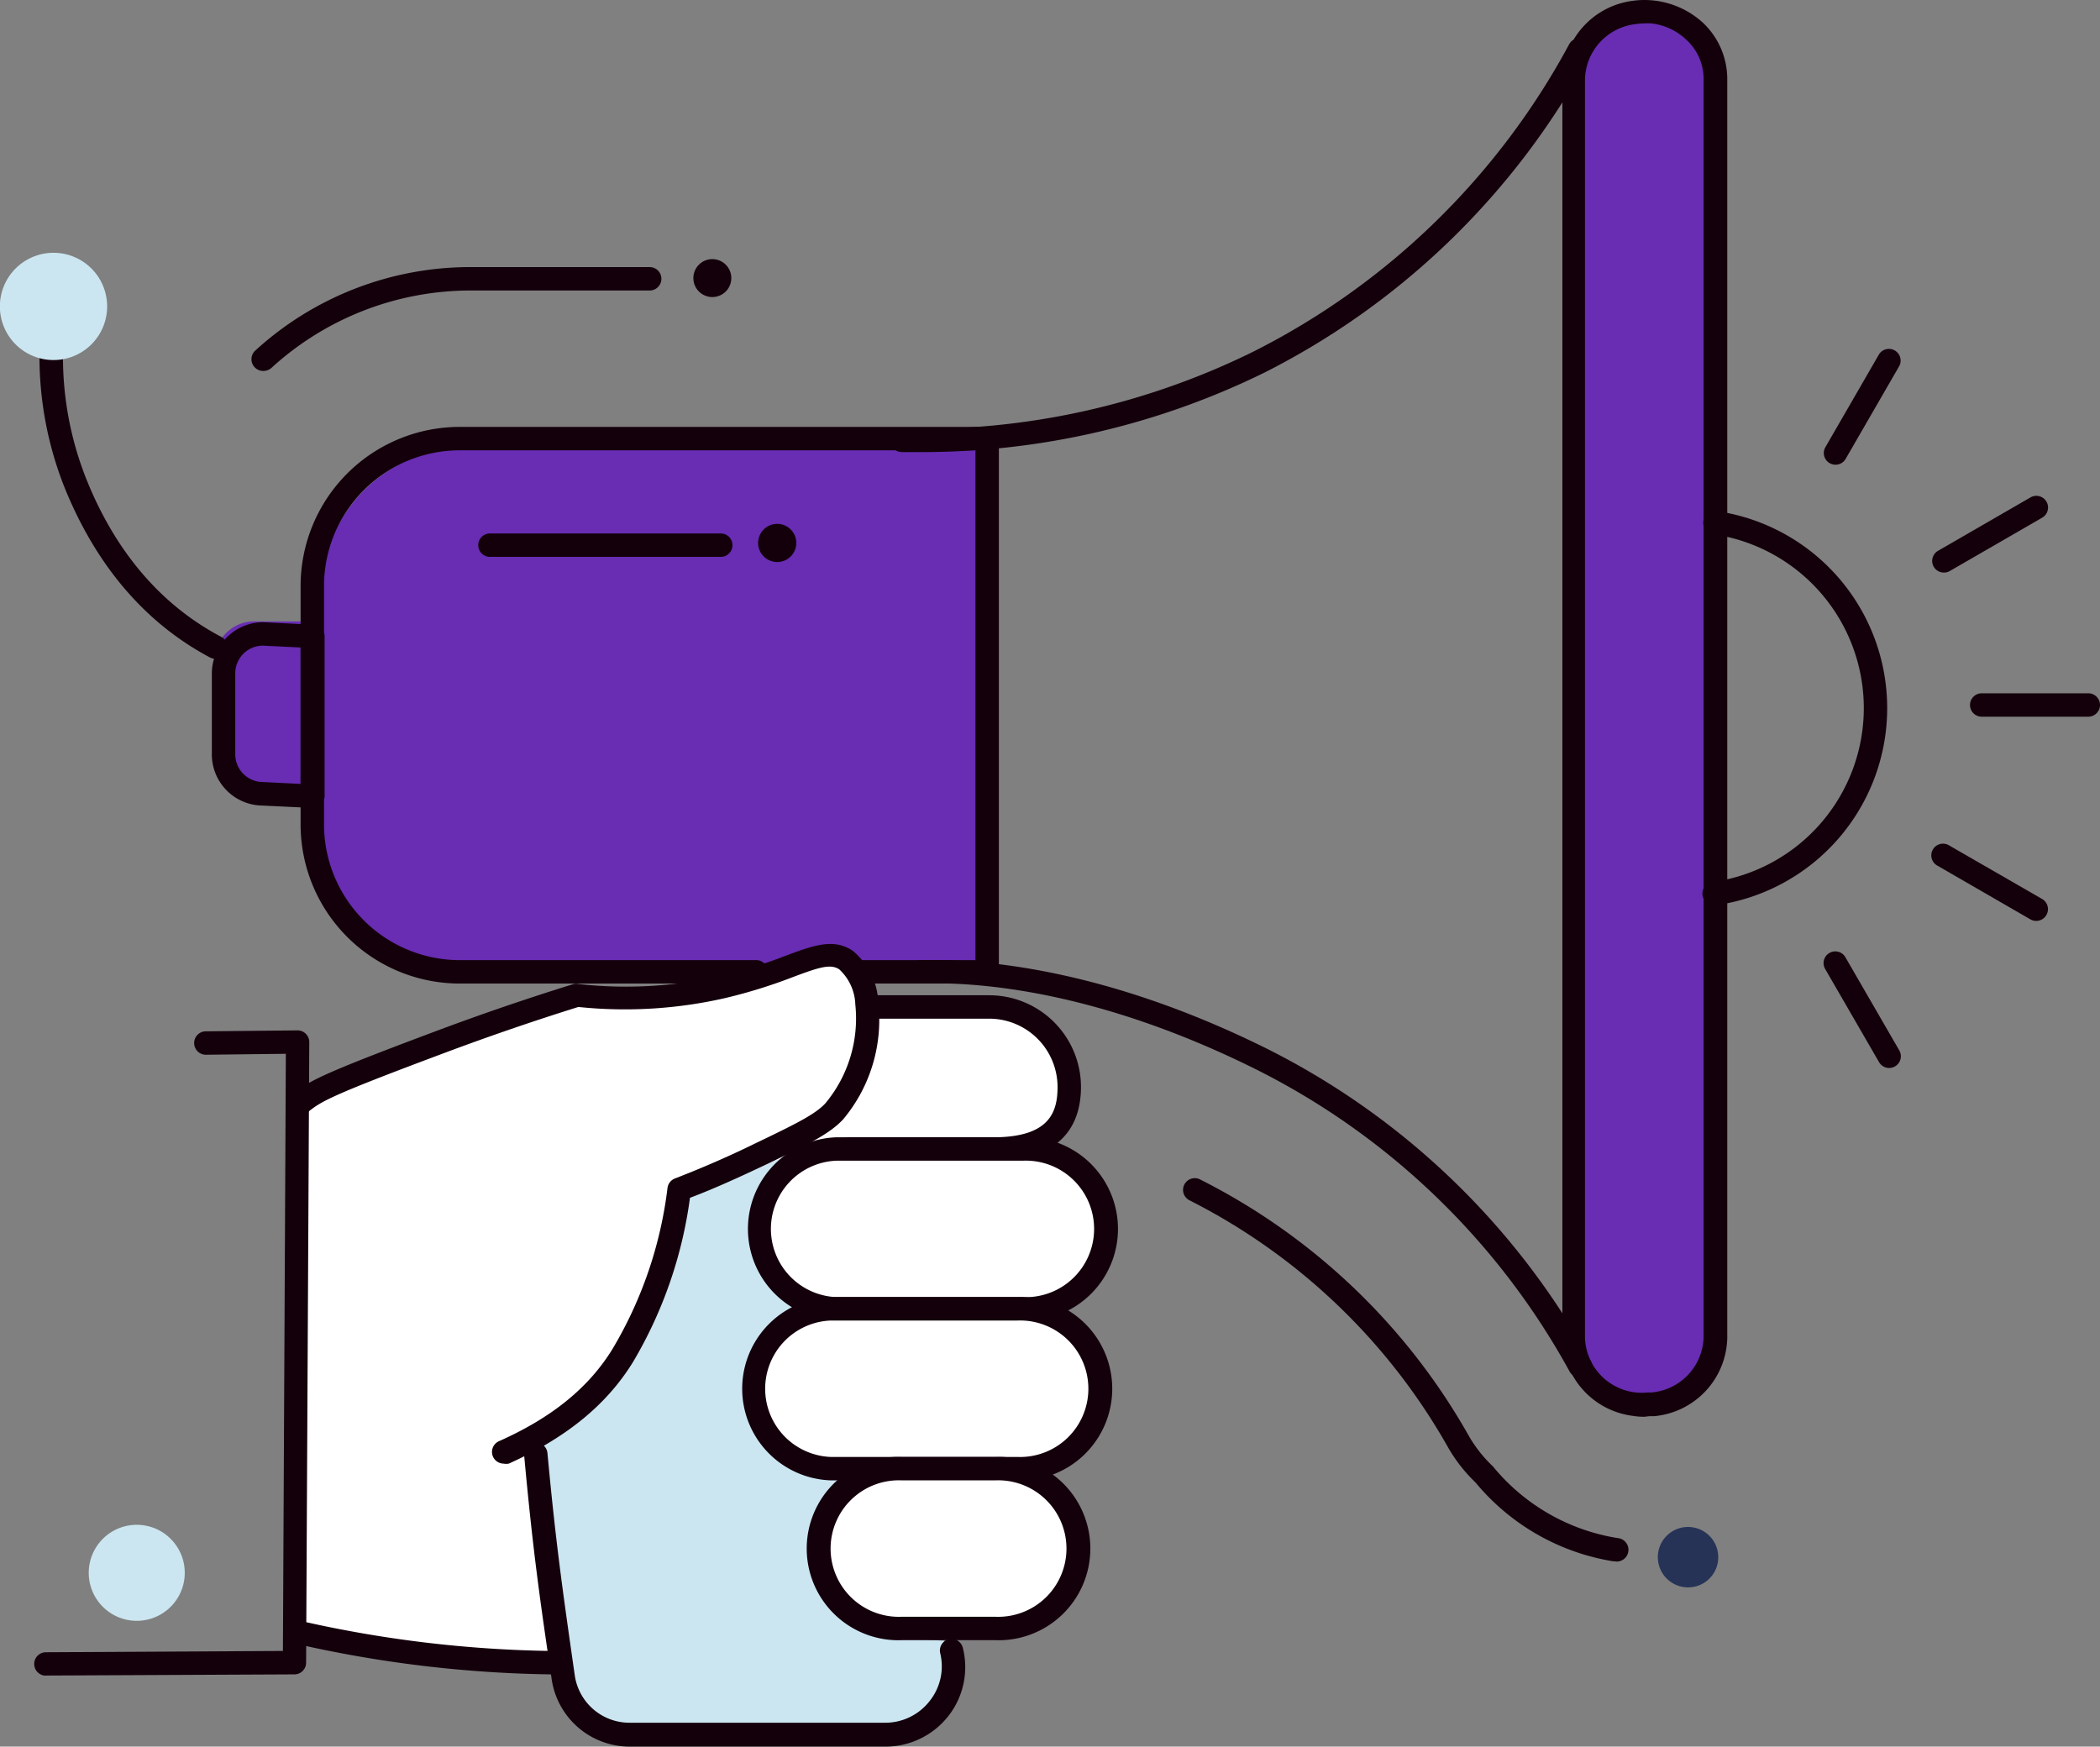 <?xml version="1.0" encoding="UTF-8"?> <svg xmlns="http://www.w3.org/2000/svg" viewBox="0 0 179.33 149.17"><rect x="0" y="0" width="179.33" height="149.17" fill="#808080" stroke="none"/><title>healthadvocates-ico</title><g id="Layer_2" data-name="Layer 2"><g id="Layer_1-2" data-name="Layer 1"><path d="M77.7,141.39h-29c-6,0-24-2-24-2V93.6h53Z" style="fill:#fff"></path><path d="M27.43,50.58v2.49H21.72a3.37,3.37,0,0,0-3.39,3.33v6.73c0,1.82,1.52,4.31,3.38,4.31h5.72v3A12.5,12.5,0,0,0,40.05,82.79h45V38.22h-45A12.49,12.49,0,0,0,27.43,50.58Z" style="fill:#682db3"></path><path d="M80.62,140.18v-.06c-3.71-.13-7.86-.81-9.43-4.44-.81-1.88-.38-3.76.09-5.65.8-3.21,1.55-3.57-1.52-5.08-3.23-1.6-5.88-3.92-4.32-7.91.49-1.25,3.73-3.82,3.73-4.72,0-.64-2.28-2.7-2.65-3.46-1.4-2.89-1.1-6.85.25-9.93l-.5.17a56.11,56.11,0,0,0-6.6,2.65c-3,1.64-3.38,7.7-5,11.41-1.93,4.38-5.22,6.89-9.22,9.31a3.47,3.47,0,0,1-.46.25c.08.79.15,1.6.24,2.38.63,6.07,1.36,11.73,2.17,17.41A5.72,5.72,0,0,0,53,147.42H74.94a5.87,5.87,0,0,0,5.86-5.78c0-.17,0-.33,0-.5A5.35,5.35,0,0,0,80.62,140.18Z" style="fill:#cbe6f1"></path><path d="M144,2.46A6,6,0,0,0,140.36.83a5.49,5.49,0,0,0-.7,0,5.21,5.21,0,0,0-.9.07,5.87,5.87,0,0,0-5.17,5.67V114.38a5.87,5.87,0,0,0,5.17,5.67,5.21,5.21,0,0,0,.9.07l.7,0a5.9,5.9,0,0,0,5.36-5.72V6.52A5.54,5.54,0,0,0,144,2.46Z" style="fill:#682db3"></path><path d="M75.58,149.17H53.75a6.73,6.73,0,0,1-6.64-5.76l-.1-.69c-1-6.75-1.55-10.82-2.25-18.43a1,1,0,0,1,.9-1.09,1,1,0,0,1,1.09.9c.7,7.56,1.28,11.62,2.24,18.34l.1.69a4.72,4.72,0,0,0,4.66,4H75.58a4.8,4.8,0,0,0,3.82-1.87,4.75,4.75,0,0,0,.88-4.11A1,1,0,0,1,81,140a1,1,0,0,1,1.22.73A6.76,6.76,0,0,1,81,146.54,6.83,6.83,0,0,1,75.58,149.17Z" style="fill:#14000b"></path><path d="M18.4,56.27a1,1,0,0,1-.47-.12C12.51,53.27,8.38,48.51,5.66,42A30.26,30.26,0,0,1,3.58,26.91a1,1,0,0,1,2,.23A28.18,28.18,0,0,0,7.5,41.23C10,47.3,13.86,51.73,18.87,54.38a1,1,0,0,1-.47,1.89Z" style="fill:#14000b"></path><path d="M9.15,26.16a4.58,4.58,0,1,1-4.57-4.57A4.58,4.58,0,0,1,9.15,26.16Z" style="fill:#cbe6f1"></path><path d="M146.45,77.32a1,1,0,0,1-.14-2,15,15,0,0,0,0-29.69,1,1,0,0,1-.85-1.13,1,1,0,0,1,1.13-.85,17,17,0,0,1,0,33.65Z" style="fill:#14000b"></path><path d="M47,143h0a104.09,104.09,0,0,1-21.71-2.61,1,1,0,1,1,.45-1.94A102.94,102.94,0,0,0,47,141a1,1,0,0,1,0,2Z" style="fill:#14000b"></path><path d="M74.88,86h9.6a6.85,6.85,0,0,1,6.83,6.83h0c0,3.75-2.34,5.31-6.49,5.31H72.5" style="fill:#fff"></path><path d="M84.82,99.13H72.51a1,1,0,1,1,0-2H84.82c4.84,0,5.49-2.18,5.49-4.31A5.84,5.84,0,0,0,84.48,87h-9.6a1,1,0,0,1,0-2h9.6a7.84,7.84,0,0,1,7.83,7.83C92.31,95.7,91,99.13,84.82,99.13Z" style="fill:#14000b"></path><path d="M87.36,111.78H71.42A6.85,6.85,0,0,1,64.6,105h0a6.84,6.84,0,0,1,6.82-6.82H87.36A6.84,6.84,0,0,1,94.19,105h0A6.85,6.85,0,0,1,87.36,111.78Z" style="fill:#fff"></path><path d="M87.36,112.78H71.42a7.83,7.83,0,0,1,0-15.65H87.36a7.83,7.83,0,1,1,0,15.65ZM71.42,99.13a5.83,5.83,0,0,0,0,11.65H87.36a5.83,5.83,0,1,0,0-11.65Z" style="fill:#14000b"></path><path d="M86.87,125.43H70.93a6.85,6.85,0,0,1-6.82-6.83h0a6.84,6.84,0,0,1,6.82-6.82H86.87a6.84,6.84,0,0,1,6.83,6.82h0A6.85,6.85,0,0,1,86.87,125.43Z" style="fill:#fff"></path><path d="M86.87,126.43H70.93a7.83,7.83,0,0,1,0-15.65H86.87a7.83,7.83,0,1,1,0,15.65ZM70.93,112.78a5.83,5.83,0,0,0,0,11.65H86.87a5.83,5.83,0,1,0,0-11.65Z" style="fill:#14000b"></path><path d="M25.44,94.35c1.39-1.16,1.89-1.56,12.2-5.42,2.9-1.08,6.86-2.49,11.65-4a37.07,37.07,0,0,0,12.31-.67c6.2-1.4,8.65-3.67,10.65-2.32,2.78,1.87,2.47,9.24-1,13-1,1.11-2.8,2-6.32,3.66-2.87,1.38-5.3,2.37-6.94,3a35.75,35.75,0,0,1-4.79,14.19c-2.86,4.67-7.31,7-10.16,8.27" style="fill:#fff"></path><path d="M43,125a1,1,0,0,1-.4-1.91c4.5-2,7.67-4.56,9.71-7.89A35.09,35.09,0,0,0,57,101.47a1,1,0,0,1,.63-.82c2.3-.89,4.61-1.89,6.87-3,3.44-1.65,5.14-2.49,6-3.44a11.33,11.33,0,0,0,2.54-8.42,4.27,4.27,0,0,0-1.37-3c-.75-.5-1.75-.17-3.94.65a44.45,44.45,0,0,1-5.93,1.83A38.5,38.5,0,0,1,49.39,86c-3.84,1.2-7.68,2.52-11.39,3.91-10.21,3.82-10.64,4.18-11.92,5.25a1,1,0,1,1-1.28-1.53c1.47-1.24,2-1.66,12.49-5.59,3.82-1.43,7.76-2.78,11.7-4a1,1,0,0,1,.41,0,36.58,36.58,0,0,0,12-.65,42.81,42.81,0,0,0,5.68-1.76c2.39-.89,4.12-1.53,5.75-.42A6,6,0,0,1,75,85.59,13.25,13.25,0,0,1,72,95.6c-1.18,1.27-3.11,2.2-6.63,3.88-2.12,1-4.28,2-6.45,2.82a37.13,37.13,0,0,1-4.85,14C51.8,120,48.33,122.8,43.45,125A1.19,1.19,0,0,1,43,125Z" style="fill:#14000b"></path><path d="M3.92,143.11a1,1,0,0,1,0-2L24.16,141l.25-51-6.83.08a1,1,0,0,1,0-2L25.41,88a1,1,0,0,1,1,1l-.27,53a1,1,0,0,1-1,1l-21.24.1Z" style="fill:#14000b"></path><path d="M15.64,135.38a4.1,4.1,0,1,1-2.85-5A4.1,4.1,0,0,1,15.64,135.38Z" style="fill:#cbe6f1"></path><path d="M85,139.08H77a6.85,6.85,0,0,1-6.83-6.83h0A6.84,6.84,0,0,1,77,125.43h8a6.84,6.84,0,0,1,6.83,6.82h0A6.85,6.85,0,0,1,85,139.08Z" style="fill:#fff"></path><path d="M85,140.08H77a7.83,7.83,0,1,1,0-15.65h8a7.83,7.83,0,1,1,0,15.65Zm-8-13.65a5.83,5.83,0,1,0,0,11.65h8a5.83,5.83,0,1,0,0-11.65Z" style="fill:#14000b"></path><path d="M84.3,84H73.73a1,1,0,0,1,0-2H83.3V38.46h-44A11.6,11.6,0,0,0,27.67,50.05V70.37A11.6,11.6,0,0,0,39.25,82H64.58a1,1,0,0,1,0,2H39.25A13.59,13.59,0,0,1,25.67,70.37V50.05A13.59,13.59,0,0,1,39.25,36.46H84.3a1,1,0,0,1,1,1V83A1,1,0,0,1,84.3,84Z" style="fill:#14000b"></path><path d="M140.42,121a6.11,6.11,0,0,1-1-.08,6.87,6.87,0,0,1-6-6.64V6.71a6.88,6.88,0,0,1,6-6.64,7.4,7.4,0,0,1,6,1.87,6.61,6.61,0,0,1,2.08,4.77V114.26a6.86,6.86,0,0,1-6.25,6.69c-.14,0-.28,0-.41,0Zm0-119a4.35,4.35,0,0,0-.74.06,4.87,4.87,0,0,0-4.33,4.66V114.26a4.86,4.86,0,0,0,4.31,4.66,4.77,4.77,0,0,0,1.06,0h.34a4.87,4.87,0,0,0,4.42-4.7V6.71A4.54,4.54,0,0,0,144,3.39,5.15,5.15,0,0,0,141,2,4.54,4.54,0,0,0,140.42,2Z" style="fill:#14000b"></path><path d="M134.91,117.65a1,1,0,0,1-.87-.51A62.35,62.35,0,0,0,107.1,91.25C93.7,84.61,83.53,83.83,78.68,84a1,1,0,0,1-1-1,1,1,0,0,1,1-1c5.05-.13,15.57.67,29.36,7.49a64.45,64.45,0,0,1,27.79,26.71,1,1,0,0,1-.38,1.36A1,1,0,0,1,134.91,117.65Z" style="fill:#14000b"></path><path d="M78.72,38.61q-.85,0-1.71,0a1,1,0,0,1-1-1,1,1,0,0,1,1-1h0a64,64,0,0,0,30-6.57,62.57,62.57,0,0,0,27-26.28,1,1,0,0,1,1.74,1A64.58,64.58,0,0,1,108,31.81,66.2,66.2,0,0,1,78.72,38.61Z" style="fill:#14000b"></path><path d="M137.89,133.34h-.15A19.26,19.26,0,0,1,126,126.61a13.29,13.29,0,0,1-2.39-3.08,52.57,52.57,0,0,0-22-21,1,1,0,1,1,.89-1.79,54.46,54.46,0,0,1,22.89,21.82,11.41,11.41,0,0,0,2.08,2.66l.07.08a17.29,17.29,0,0,0,10.6,6.06,1,1,0,0,1-.16,2Z" style="fill:#14000b"></path><path d="M146.45,133a2.29,2.29,0,1,1-2.29-2.29A2.3,2.3,0,0,1,146.45,133Z" style="fill:#263357"></path><path d="M144.16,135.57a2.58,2.58,0,1,1,2.57-2.57A2.57,2.57,0,0,1,144.16,135.57Zm0-4.57a2,2,0,1,0,2,2A2,2,0,0,0,144.16,131Z" style="fill:#263357"></path><path d="M62.27,23.75a1.44,1.44,0,1,1-1.44-1.44A1.43,1.43,0,0,1,62.27,23.75Z" style="fill:#14000b"></path><path d="M60.83,25.37a1.62,1.62,0,1,1,1.62-1.62A1.62,1.62,0,0,1,60.83,25.37Zm0-2.88a1.26,1.26,0,1,0,0,2.52,1.26,1.26,0,1,0,0-2.52Z" style="fill:#14000b"></path><circle cx="66.4" cy="46.37" r="1.44" style="fill:#14000b"></circle><path d="M66.4,48A1.63,1.63,0,1,1,68,46.37,1.63,1.63,0,0,1,66.4,48Zm0-2.88a1.26,1.26,0,1,0,1.26,1.26A1.26,1.26,0,0,0,66.4,45.11Z" style="fill:#14000b"></path><path d="M61.55,47.56H41.84a1,1,0,0,1,0-2H61.55a1,1,0,0,1,0,2Z" style="fill:#14000b"></path><path d="M22.47,31.68a1,1,0,0,1-.67-1.74,27.21,27.21,0,0,1,18.38-7.13h15.3a1,1,0,0,1,0,2H40.18a25.22,25.22,0,0,0-17,6.61A1.05,1.05,0,0,1,22.47,31.68Z" style="fill:#14000b"></path><line x1="161.32" y1="30.76" x2="156.75" y2="38.69" style="fill:#61c4f2"></line><path d="M156.74,39.69a1,1,0,0,1-.49-.13,1,1,0,0,1-.37-1.37l4.58-7.93a1,1,0,0,1,1.73,1l-4.58,7.93A1,1,0,0,1,156.74,39.69Z" style="fill:#14000b"></path><line x1="173.89" y1="43.33" x2="165.96" y2="47.9" style="fill:#61c4f2"></line><path d="M166,48.9a1,1,0,0,1-.87-.5,1,1,0,0,1,.37-1.36l7.93-4.58a1,1,0,0,1,1,1.73l-7.93,4.58A1,1,0,0,1,166,48.9Z" style="fill:#14000b"></path><line x1="178.33" y1="60.21" x2="169.23" y2="60.21" style="fill:#61c4f2"></line><path d="M178.33,61.21h-9.1a1,1,0,0,1,0-2h9.1a1,1,0,0,1,0,2Z" style="fill:#14000b"></path><line x1="173.89" y1="77.65" x2="165.96" y2="73.07" style="fill:#61c4f2"></line><path d="M173.88,78.65a1,1,0,0,1-.49-.13l-7.93-4.58a1,1,0,1,1,1-1.73l7.93,4.57a1,1,0,0,1,.36,1.37A1,1,0,0,1,173.88,78.65Z" style="fill:#14000b"></path><line x1="161.32" y1="90.21" x2="156.75" y2="82.29" style="fill:#61c4f2"></line><path d="M161.32,91.21a1,1,0,0,1-.86-.5l-4.58-7.92a1,1,0,1,1,1.73-1l4.58,7.92a1,1,0,0,1-.87,1.5Z" style="fill:#14000b"></path><path d="M26.67,69h-.05l-4.2-.2h0a4.37,4.37,0,0,1-4.33-4.38V57.52a4.39,4.39,0,0,1,4.38-4.38l4.25.21a1,1,0,0,1,1,1V68a1,1,0,0,1-1,1ZM22.42,55.14a2.37,2.37,0,0,0-2.33,2.38v6.89a2.37,2.37,0,0,0,2.38,2.38l3.2.16V55.3Z" style="fill:#14000b"></path></g></g></svg> 